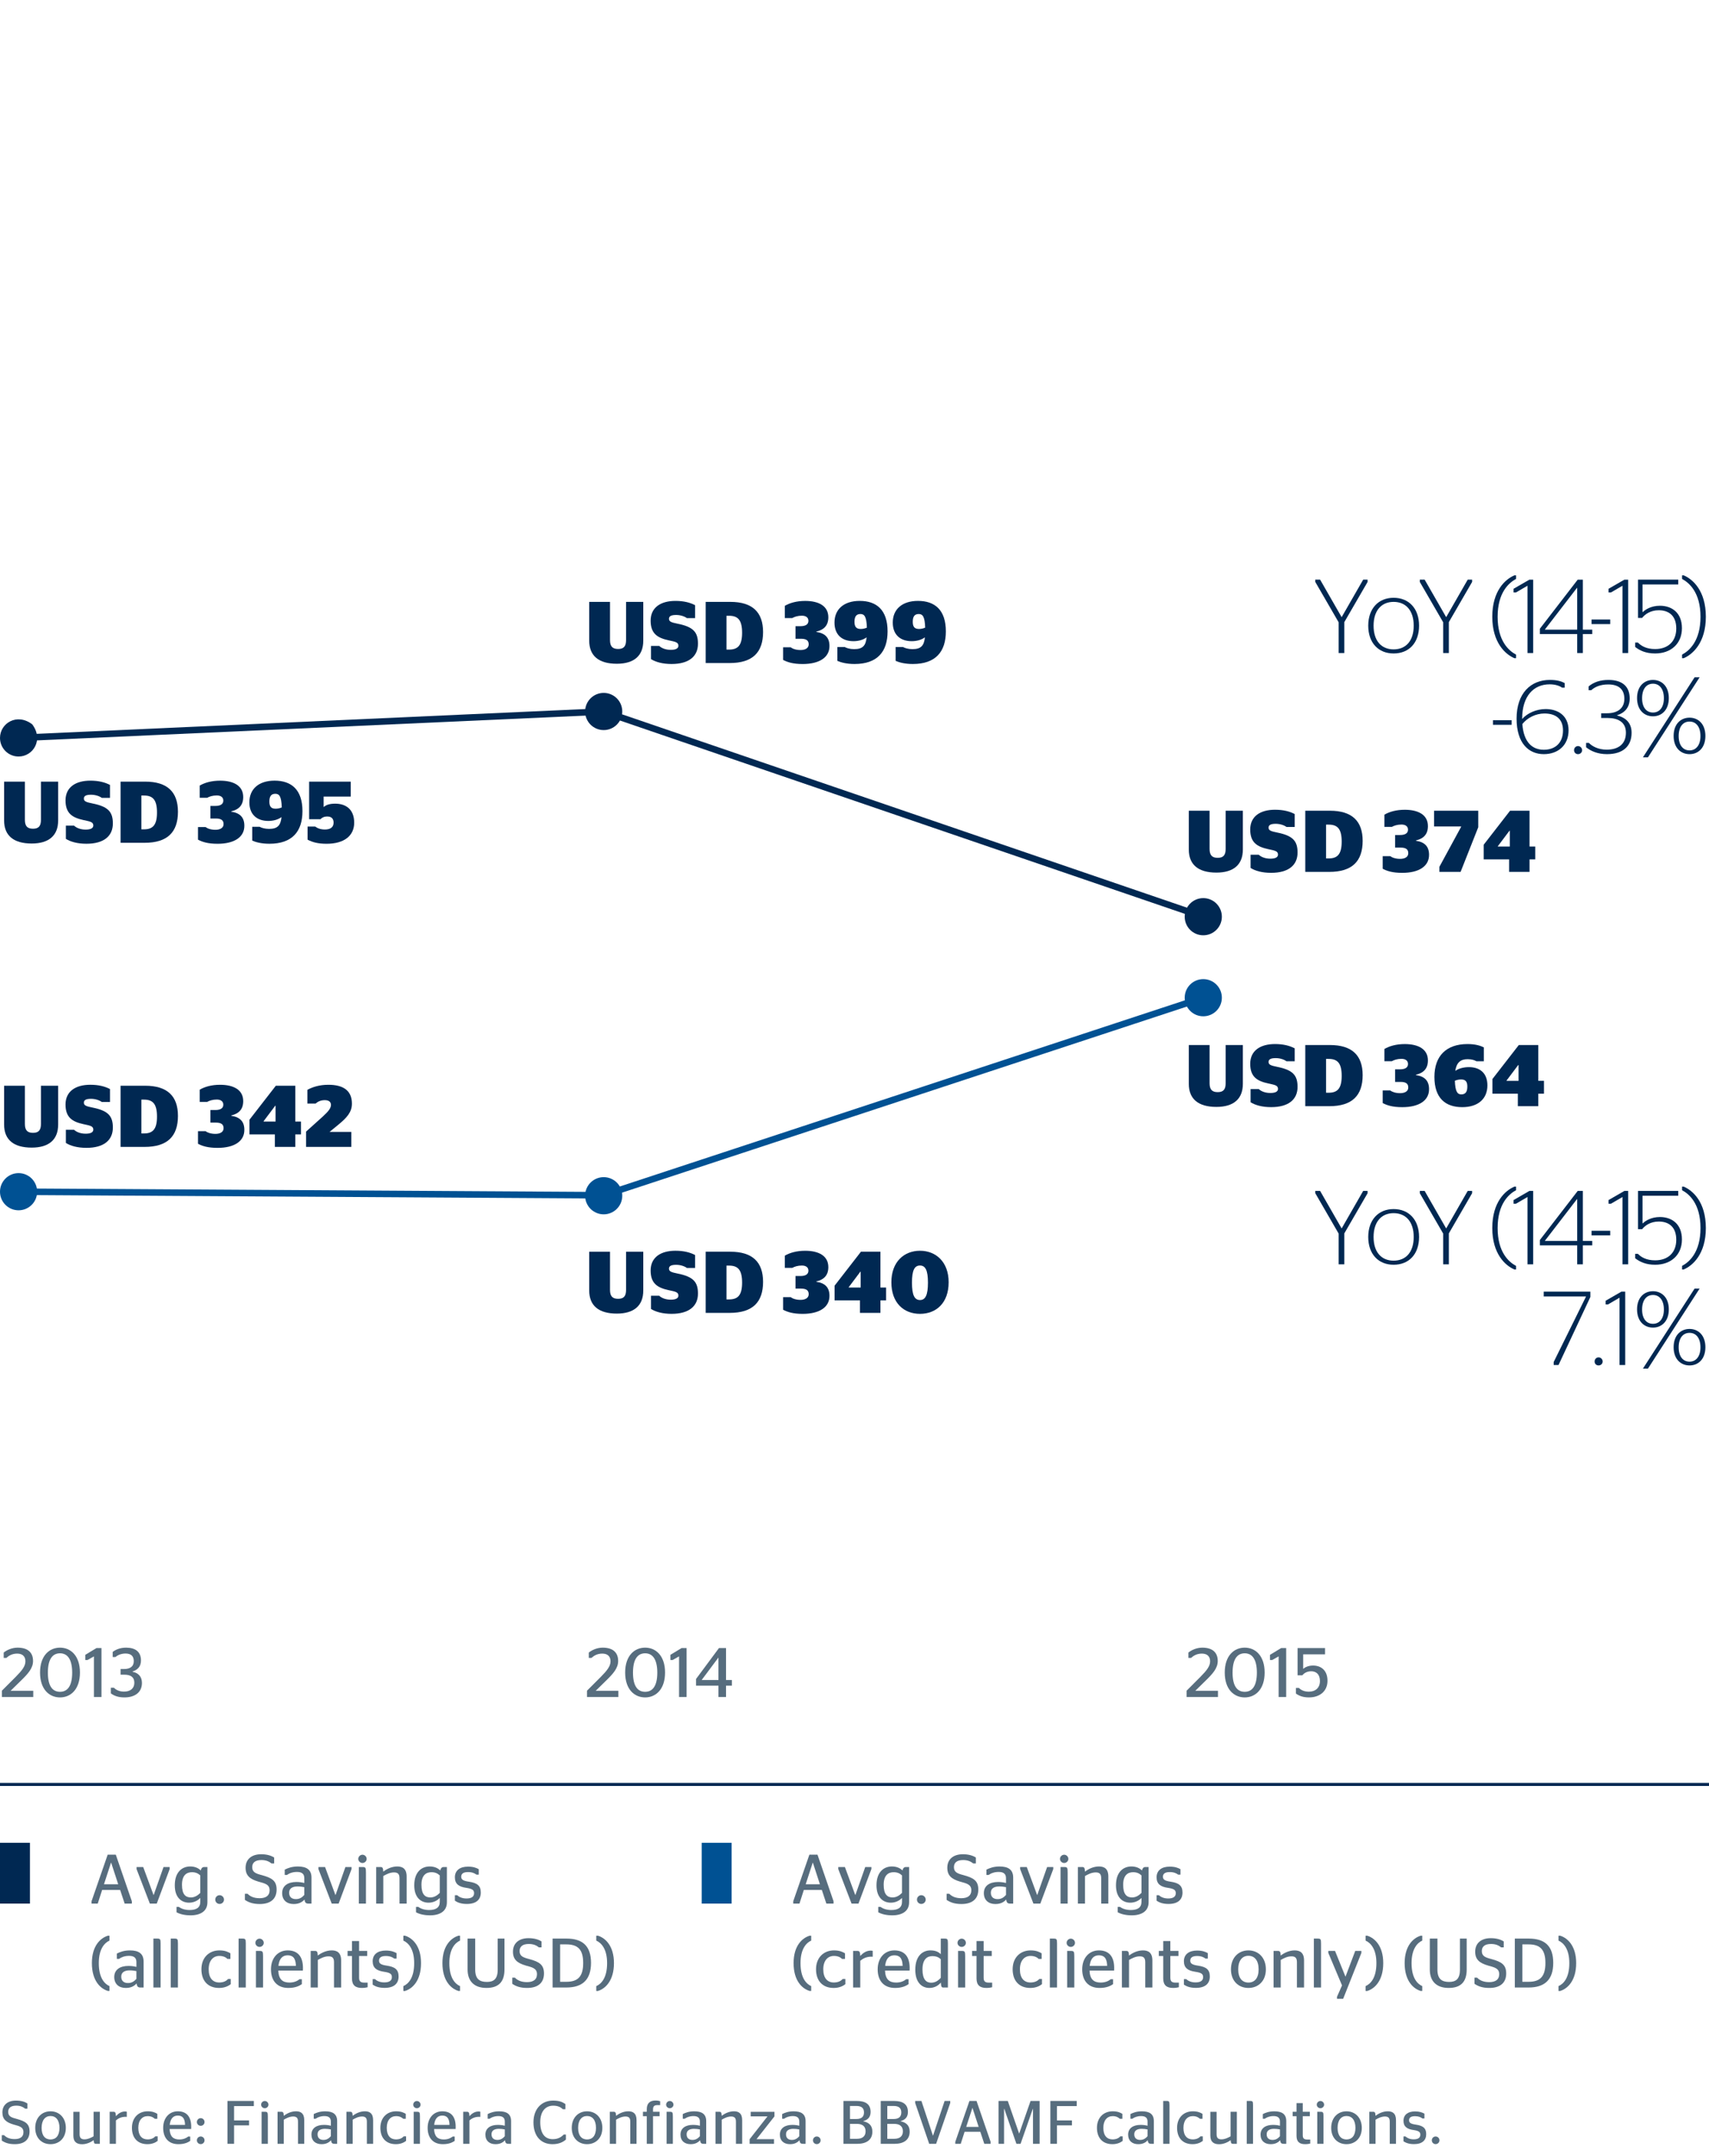 <?xml version="1.0" encoding="utf-8"?>
<!-- Generator: Adobe Illustrator 19.2.1, SVG Export Plug-In . SVG Version: 6.00 Build 0)  -->
<svg version="1.1" id="Layer_1" xmlns="http://www.w3.org/2000/svg" xmlns:xlink="http://www.w3.org/1999/xlink" x="0px" y="0px"
	 viewBox="0 0 195.591 246.614" style="enable-background:new 0 0 195.591 246.614;" xml:space="preserve">
<style type="text/css">
	.st0{fill:none;stroke:#002852;stroke-width:0.35;}
	.st1{fill:#576D7E;}
	.st2{fill:#002852;}
	.st3{fill:#005193;}
	.st4{fill:none;stroke:#002852;stroke-width:0.75;}
	.st5{fill:none;stroke:#005193;stroke-width:0.75;}
	.st6{fill:none;}
</style>
<line class="st0" x1="0" y1="204.101" x2="195.591" y2="204.101"/>
<g>
	<path class="st1" d="M0.203,244.836v-0.616h0.267c0.224,0.238,0.595,0.448,1.204,0.448
		c0.638,0,1.009-0.26,1.009-0.792c0-0.609-0.498-0.693-1.113-0.868
		c-0.861-0.252-1.297-0.603-1.297-1.394c0-0.854,0.609-1.352,1.562-1.352
		c0.588,0,1.009,0.14,1.303,0.329v0.595H2.878c-0.252-0.203-0.553-0.343-1.016-0.343
		c-0.623,0-0.924,0.259-0.924,0.714c0,0.512,0.371,0.645,0.967,0.799
		c1.002,0.273,1.478,0.561,1.478,1.442c0,0.953-0.624,1.45-1.688,1.45
		C1.001,245.249,0.567,245.081,0.203,244.836z"/>
	<path class="st1" d="M4.032,243.386c0-1.169,0.756-1.897,1.751-1.897c0.994,0,1.751,0.729,1.751,1.897
		c0,1.163-0.757,1.863-1.751,1.863C4.788,245.249,4.032,244.549,4.032,243.386z M6.806,243.386
		c0-0.882-0.399-1.358-1.022-1.358c-0.616,0-1.022,0.477-1.022,1.358c0,0.883,0.406,1.324,1.022,1.324
		C6.406,244.71,6.806,244.269,6.806,243.386z"/>
	<path class="st1" d="M10.712,244.346v-2.802h0.715v3.663h-0.449c-0.168,0-0.238-0.056-0.259-0.413
		c-0.364,0.259-0.841,0.462-1.323,0.462c-0.574,0-1.002-0.238-1.002-0.98v-2.731h0.715v2.57
		c0,0.47,0.23,0.581,0.566,0.581C10.046,244.695,10.417,244.521,10.712,244.346z"/>
	<path class="st1" d="M13.266,242.531v2.676h-0.714v-3.663h0.447c0.176,0,0.252,0.077,0.267,0.504
		c0.245-0.279,0.595-0.539,1.051-0.539c0.084,0,0.153,0.015,0.196,0.028v0.588
		c0,0-0.133-0.007-0.162-0.007C13.854,242.118,13.497,242.328,13.266,242.531z"/>
	<path class="st1" d="M15.1,243.379c0-1.177,0.771-1.891,1.807-1.891c0.567,0,0.89,0.161,1.1,0.294
		v0.561h-0.294c-0.154-0.154-0.413-0.302-0.812-0.302c-0.631,0-1.072,0.477-1.072,1.338
		c0,0.883,0.414,1.324,1.059,1.324c0.477,0,0.734-0.183,0.889-0.351h0.267v0.519
		c-0.21,0.168-0.595,0.378-1.169,0.378C15.758,245.249,15.1,244.542,15.1,243.379z"/>
	<path class="st1" d="M19.411,243.512c0.035,0.869,0.428,1.198,1.113,1.198
		c0.47,0,0.792-0.154,1.016-0.336h0.232v0.497c-0.267,0.182-0.666,0.378-1.353,0.378
		c-1.12,0-1.743-0.714-1.743-1.863c0-1.169,0.721-1.897,1.674-1.897c0.966,0,1.533,0.567,1.533,1.771
		c0,0.099-0.007,0.225-0.007,0.252H19.411z M19.425,243.043h1.752c-0.014-0.792-0.322-1.064-0.826-1.064
		C19.874,241.979,19.503,242.266,19.425,243.043z"/>
	<path class="st1" d="M22.533,242.714c0-0.245,0.196-0.441,0.44-0.441c0.238,0,0.436,0.196,0.436,0.441
		s-0.197,0.434-0.436,0.434C22.729,243.147,22.533,242.959,22.533,242.714z M22.533,244.808
		c0-0.245,0.196-0.441,0.44-0.441c0.238,0,0.436,0.196,0.436,0.441s-0.197,0.435-0.436,0.435
		C22.729,245.242,22.533,245.053,22.533,244.808z"/>
	<path class="st1" d="M26.032,245.207v-4.902h3.02v0.588h-2.262v1.639h1.715v0.567h-1.715v2.108H26.032z"/>
	<path class="st1" d="M29.884,240.731c0-0.231,0.195-0.42,0.42-0.42c0.224,0,0.42,0.188,0.42,0.42
		c0,0.225-0.196,0.406-0.42,0.406C30.079,241.138,29.884,240.956,29.884,240.731z M29.938,245.207
		v-3.663h0.4c0.279,0,0.314,0.084,0.314,0.547v3.116H29.938z"/>
	<path class="st1" d="M32.48,242.006c0.357-0.279,0.861-0.518,1.401-0.518c0.511,0,0.938,0.21,0.938,1.008
		v2.711h-0.714v-2.542c0-0.456-0.203-0.582-0.554-0.582c-0.398,0-0.77,0.189-1.071,0.364v2.76
		h-0.714v-3.663h0.447C32.39,241.544,32.466,241.621,32.48,242.006z"/>
	<path class="st1" d="M37.885,244.801c-0.272,0.294-0.603,0.448-1.093,0.448
		c-0.665,0-1.148-0.378-1.148-1.093c0-0.749,0.596-1.113,1.422-1.113c0.315,0,0.547,0.035,0.799,0.098
		v-0.483c0-0.434-0.252-0.623-0.736-0.623c-0.434,0-0.77,0.133-1.001,0.302h-0.224v-0.533
		c0.322-0.16,0.729-0.314,1.316-0.314c0.868,0,1.365,0.314,1.365,1.12v2.599h-0.279
		C38.024,245.207,37.927,245.13,37.885,244.801z M37.864,244.339v-0.777
		c-0.203-0.042-0.428-0.07-0.68-0.07c-0.49,0-0.84,0.182-0.84,0.623
		c0,0.455,0.287,0.645,0.679,0.645C37.409,244.759,37.653,244.577,37.864,244.339z"/>
	<path class="st1" d="M40.362,242.006c0.357-0.279,0.861-0.518,1.4-0.518
		c0.512,0,0.939,0.21,0.939,1.008v2.711H41.987v-2.542c0-0.456-0.203-0.582-0.553-0.582
		c-0.4,0-0.771,0.189-1.072,0.364v2.76h-0.715v-3.663h0.449
		C40.271,241.544,40.349,241.621,40.362,242.006z"/>
	<path class="st1" d="M43.532,243.379c0-1.177,0.771-1.891,1.807-1.891c0.568,0,0.891,0.161,1.1,0.294
		v0.561H46.145c-0.154-0.154-0.414-0.302-0.812-0.302c-0.631,0-1.072,0.477-1.072,1.338
		c0,0.883,0.414,1.324,1.058,1.324c0.477,0,0.735-0.183,0.89-0.351h0.266v0.519
		c-0.209,0.168-0.595,0.378-1.169,0.378C44.19,245.249,43.532,244.542,43.532,243.379z"/>
	<path class="st1" d="M47.292,240.731c0-0.231,0.195-0.42,0.42-0.42c0.224,0,0.42,0.188,0.42,0.42
		c0,0.225-0.196,0.406-0.42,0.406C47.487,241.138,47.292,240.956,47.292,240.731z M47.347,245.207
		v-3.663h0.4c0.279,0,0.314,0.084,0.314,0.547v3.116H47.347z"/>
	<path class="st1" d="M49.679,243.512c0.035,0.869,0.428,1.198,1.113,1.198
		c0.47,0,0.792-0.154,1.016-0.336h0.232v0.497c-0.267,0.182-0.666,0.378-1.353,0.378
		c-1.12,0-1.743-0.714-1.743-1.863c0-1.169,0.721-1.897,1.674-1.897c0.966,0,1.533,0.567,1.533,1.771
		c0,0.099-0.007,0.225-0.007,0.252H49.679z M49.692,243.043h1.752c-0.014-0.792-0.322-1.064-0.826-1.064
		C50.142,241.979,49.77,242.266,49.692,243.043z"/>
	<path class="st1" d="M53.726,242.531v2.676h-0.715v-3.663h0.448c0.175,0,0.252,0.077,0.267,0.504
		c0.244-0.279,0.595-0.539,1.051-0.539c0.084,0,0.153,0.015,0.195,0.028v0.588
		c0,0-0.133-0.007-0.161-0.007C54.313,242.118,53.956,242.328,53.726,242.531z"/>
	<path class="st1" d="M57.793,244.801c-0.272,0.294-0.603,0.448-1.093,0.448
		c-0.665,0-1.148-0.378-1.148-1.093c0-0.749,0.596-1.113,1.422-1.113c0.315,0,0.547,0.035,0.799,0.098
		v-0.483c0-0.434-0.252-0.623-0.736-0.623c-0.434,0-0.77,0.133-1.001,0.302h-0.224v-0.533
		c0.322-0.16,0.729-0.314,1.316-0.314c0.868,0,1.365,0.314,1.365,1.12v2.599h-0.279
		C57.933,245.207,57.835,245.13,57.793,244.801z M57.772,244.339v-0.777
		c-0.203-0.042-0.428-0.07-0.68-0.07c-0.49,0-0.84,0.182-0.84,0.623
		c0,0.455,0.287,0.645,0.679,0.645C57.317,244.759,57.562,244.577,57.772,244.339z"/>
	<path class="st1" d="M61.054,242.756c0-1.583,0.966-2.493,2.24-2.493c0.701,0,1.051,0.153,1.415,0.392
		v0.596h-0.294c-0.231-0.225-0.553-0.406-1.1-0.406c-0.89,0-1.484,0.651-1.484,1.884
		c0,1.296,0.525,1.947,1.428,1.947c0.624,0,0.98-0.245,1.262-0.532h0.244v0.581
		c-0.336,0.294-0.826,0.525-1.533,0.525C61.929,245.249,61.054,244.346,61.054,242.756z"/>
	<path class="st1" d="M65.436,243.386c0-1.169,0.757-1.897,1.751-1.897s1.751,0.729,1.751,1.897
		c0,1.163-0.757,1.863-1.751,1.863S65.436,244.549,65.436,243.386z M68.209,243.386
		c0-0.882-0.399-1.358-1.022-1.358c-0.617,0-1.023,0.477-1.023,1.358c0,0.883,0.406,1.324,1.023,1.324
		C67.81,244.71,68.209,244.269,68.209,243.386z"/>
	<path class="st1" d="M70.511,242.006c0.357-0.279,0.861-0.518,1.4-0.518
		c0.512,0,0.939,0.21,0.939,1.008v2.711h-0.715v-2.542c0-0.456-0.203-0.582-0.553-0.582
		c-0.4,0-0.771,0.189-1.072,0.364v2.76h-0.715v-3.663h0.449
		C70.42,241.544,70.497,241.621,70.511,242.006z"/>
	<path class="st1" d="M73.583,241.544h0.441v-0.315c0-0.679,0.393-0.974,0.994-0.974
		c0.253,0,0.414,0.035,0.533,0.077v0.448h-0.309c-0.314,0-0.504,0.099-0.504,0.477v0.287h0.749v0.504
		h-0.749v3.159h-0.715v-3.159H73.583V241.544z"/>
	<path class="st1" d="M76.236,240.731c0-0.231,0.196-0.42,0.42-0.42s0.421,0.188,0.421,0.42
		c0,0.225-0.197,0.406-0.421,0.406S76.236,240.956,76.236,240.731z M76.292,245.207v-3.663h0.399
		c0.28,0,0.315,0.084,0.315,0.547v3.116H76.292z"/>
	<path class="st1" d="M80.122,244.801c-0.273,0.294-0.602,0.448-1.092,0.448
		c-0.666,0-1.149-0.378-1.149-1.093c0-0.749,0.596-1.113,1.422-1.113c0.315,0,0.546,0.035,0.798,0.098
		v-0.483c0-0.434-0.252-0.623-0.734-0.623c-0.435,0-0.771,0.133-1.002,0.302h-0.225v-0.533
		c0.322-0.16,0.729-0.314,1.317-0.314c0.868,0,1.366,0.314,1.366,1.12v2.599h-0.281
		C80.263,245.207,80.164,245.13,80.122,244.801z M80.101,244.339v-0.777
		c-0.203-0.042-0.427-0.07-0.679-0.07c-0.49,0-0.841,0.182-0.841,0.623
		c0,0.455,0.287,0.645,0.68,0.645C79.645,244.759,79.892,244.577,80.101,244.339z"/>
	<path class="st1" d="M82.6,242.006c0.357-0.279,0.861-0.518,1.401-0.518c0.511,0,0.938,0.21,0.938,1.008
		v2.711H84.225v-2.542c0-0.456-0.203-0.582-0.554-0.582c-0.398,0-0.77,0.189-1.071,0.364v2.76
		h-0.714v-3.663H82.333C82.509,241.544,82.585,241.621,82.6,242.006z"/>
	<path class="st1" d="M85.791,244.682l2.045-2.612h-1.919v-0.525h2.717v0.525l-2.051,2.605h2.002v0.532
		h-2.794V244.682z"/>
	<path class="st1" d="M91.497,244.801c-0.273,0.294-0.602,0.448-1.092,0.448
		c-0.666,0-1.149-0.378-1.149-1.093c0-0.749,0.596-1.113,1.422-1.113c0.315,0,0.546,0.035,0.798,0.098
		v-0.483c0-0.434-0.252-0.623-0.734-0.623c-0.435,0-0.771,0.133-1.002,0.302h-0.225v-0.533
		c0.322-0.16,0.729-0.314,1.317-0.314c0.868,0,1.366,0.314,1.366,1.12v2.599h-0.281
		C91.638,245.207,91.539,245.13,91.497,244.801z M91.476,244.339v-0.777
		c-0.203-0.042-0.427-0.07-0.679-0.07c-0.49,0-0.841,0.182-0.841,0.623
		c0,0.455,0.287,0.645,0.68,0.645C91.02,244.759,91.267,244.577,91.476,244.339z"/>
	<path class="st1" d="M93.042,244.808c0-0.245,0.197-0.441,0.436-0.441c0.237,0,0.44,0.196,0.44,0.441
		s-0.203,0.435-0.44,0.435C93.239,245.242,93.042,245.053,93.042,244.808z"/>
	<path class="st1" d="M96.528,240.305h1.506c1.002,0,1.604,0.35,1.604,1.261
		c0,0.616-0.35,0.917-0.84,1.043v0.021c0.596,0.126,1.043,0.441,1.043,1.184
		c0,0.924-0.658,1.394-1.729,1.394h-1.583V240.305z M98.007,242.37c0.539,0,0.875-0.217,0.875-0.756
		c0-0.532-0.336-0.735-0.869-0.735h-0.734v1.491H98.007z M98.091,244.633
		c0.602,0,0.973-0.287,0.973-0.854c0-0.574-0.371-0.854-1.001-0.854h-0.784v1.709H98.091z"/>
	<path class="st1" d="M100.798,240.305h1.506c1.002,0,1.604,0.35,1.604,1.261
		c0,0.616-0.351,0.917-0.841,1.043v0.021c0.596,0.126,1.044,0.441,1.044,1.184
		c0,0.924-0.658,1.394-1.729,1.394h-1.584V240.305z M102.276,242.37c0.539,0,0.875-0.217,0.875-0.756
		c0-0.532-0.336-0.735-0.868-0.735h-0.735v1.491H102.276z M102.36,244.633
		c0.603,0,0.974-0.287,0.974-0.854c0-0.574-0.371-0.854-1.001-0.854h-0.785v1.709H102.36z"/>
	<path class="st1" d="M104.739,240.535v-0.23h0.715l1.316,3.964h0.015l1.323-3.964h0.645v0.23
		l-1.617,4.672h-0.792L104.739,240.535z"/>
	<path class="st1" d="M109.332,244.976l1.618-4.671h0.812l1.61,4.671v0.231h-0.722l-0.455-1.373h-1.8
		l-0.441,1.373h-0.623V244.976z M110.579,243.274h1.428l-0.707-2.165h-0.014L110.579,243.274z"/>
	<path class="st1" d="M114.28,240.305h1.059l1.295,3.719h0.015l1.296-3.719h1.036v4.902h-0.757v-3.999
		h-0.021l-1.401,3.999h-0.476l-1.387-3.999h-0.028v3.999h-0.631V240.305z"/>
	<path class="st1" d="M120.21,245.207v-4.902h3.02v0.588h-2.263v1.639h1.716v0.567h-1.716v2.108H120.21z"
		/>
	<path class="st1" d="M125.544,243.379c0-1.177,0.771-1.891,1.807-1.891c0.567,0,0.89,0.161,1.1,0.294
		v0.561h-0.294c-0.154-0.154-0.413-0.302-0.812-0.302c-0.63,0-1.071,0.477-1.071,1.338
		c0,0.883,0.413,1.324,1.057,1.324c0.477,0,0.736-0.183,0.891-0.351h0.266v0.519
		c-0.21,0.168-0.596,0.378-1.17,0.378C126.202,245.249,125.544,244.542,125.544,243.379z"/>
	<path class="st1" d="M131.354,244.801c-0.273,0.294-0.602,0.448-1.092,0.448
		c-0.666,0-1.149-0.378-1.149-1.093c0-0.749,0.596-1.113,1.422-1.113c0.315,0,0.546,0.035,0.798,0.098
		v-0.483c0-0.434-0.252-0.623-0.734-0.623c-0.435,0-0.771,0.133-1.002,0.302h-0.225v-0.533
		c0.322-0.16,0.729-0.314,1.317-0.314c0.868,0,1.366,0.314,1.366,1.12v2.599h-0.281
		C131.495,245.207,131.396,245.13,131.354,244.801z M131.333,244.339v-0.777
		c-0.203-0.042-0.427-0.07-0.679-0.07c-0.49,0-0.841,0.182-0.841,0.623
		c0,0.455,0.287,0.645,0.68,0.645C130.878,244.759,131.124,244.577,131.333,244.339z"/>
	<path class="st1" d="M133.124,245.207v-4.902h0.399c0.28,0,0.322,0.069,0.322,0.476v4.427H133.124z"/>
	<path class="st1" d="M134.714,243.379c0-1.177,0.77-1.891,1.807-1.891c0.566,0,0.889,0.161,1.1,0.294
		v0.561h-0.295c-0.154-0.154-0.412-0.302-0.812-0.302c-0.63,0-1.071,0.477-1.071,1.338
		c0,0.883,0.413,1.324,1.058,1.324c0.477,0,0.735-0.183,0.89-0.351h0.267v0.519
		c-0.211,0.168-0.596,0.378-1.17,0.378C135.372,245.249,134.714,244.542,134.714,243.379z"/>
	<path class="st1" d="M140.839,244.346v-2.802h0.715v3.663h-0.448c-0.168,0-0.238-0.056-0.259-0.413
		c-0.365,0.259-0.841,0.462-1.324,0.462c-0.574,0-1.002-0.238-1.002-0.98v-2.731h0.715v2.57
		c0,0.47,0.23,0.581,0.567,0.581C140.174,244.695,140.545,244.521,140.839,244.346z"/>
	<path class="st1" d="M142.686,245.207v-4.902h0.399c0.28,0,0.322,0.069,0.322,0.476v4.427H142.686z"/>
	<path class="st1" d="M146.509,244.801c-0.273,0.294-0.602,0.448-1.092,0.448
		c-0.666,0-1.149-0.378-1.149-1.093c0-0.749,0.596-1.113,1.422-1.113c0.315,0,0.546,0.035,0.798,0.098
		v-0.483c0-0.434-0.252-0.623-0.734-0.623c-0.435,0-0.771,0.133-1.002,0.302h-0.225v-0.533
		c0.322-0.16,0.729-0.314,1.317-0.314c0.868,0,1.366,0.314,1.366,1.12v2.599h-0.281
		C146.649,245.207,146.551,245.13,146.509,244.801z M146.487,244.339v-0.777
		c-0.203-0.042-0.427-0.07-0.679-0.07c-0.49,0-0.841,0.182-0.841,0.623
		c0,0.455,0.287,0.645,0.68,0.645C146.032,244.759,146.278,244.577,146.487,244.339z"/>
	<path class="st1" d="M147.942,241.544h0.441v-0.994h0.715v0.994h0.812v0.504h-0.812v2.172
		c0,0.385,0.16,0.497,0.524,0.497h0.329v0.462c-0.133,0.035-0.336,0.07-0.581,0.07
		c-0.624,0-0.987-0.259-0.987-0.945v-2.256h-0.441V241.544z"/>
	<path class="st1" d="M150.7,240.731c0-0.231,0.196-0.42,0.42-0.42c0.225,0,0.421,0.188,0.421,0.42
		c0,0.225-0.196,0.406-0.421,0.406C150.896,241.138,150.7,240.956,150.7,240.731z M150.757,245.207
		v-3.663h0.398c0.281,0,0.315,0.084,0.315,0.547v3.116H150.757z"/>
	<path class="st1" d="M152.353,243.386c0-1.169,0.756-1.897,1.751-1.897c0.994,0,1.751,0.729,1.751,1.897
		c0,1.163-0.757,1.863-1.751,1.863C153.108,245.249,152.353,244.549,152.353,243.386z M155.126,243.386
		c0-0.882-0.399-1.358-1.022-1.358c-0.616,0-1.022,0.477-1.022,1.358c0,0.883,0.406,1.324,1.022,1.324
		C154.727,244.71,155.126,244.269,155.126,243.386z"/>
	<path class="st1" d="M157.428,242.006c0.357-0.279,0.861-0.518,1.401-0.518
		c0.511,0,0.938,0.21,0.938,1.008v2.711h-0.714v-2.542c0-0.456-0.203-0.582-0.554-0.582
		c-0.398,0-0.77,0.189-1.071,0.364v2.76h-0.714v-3.663h0.447
		C157.337,241.544,157.413,241.621,157.428,242.006z"/>
	<path class="st1" d="M160.626,244.92v-0.554h0.231c0.169,0.161,0.477,0.329,0.932,0.329
		c0.511,0,0.764-0.182,0.764-0.532c0-0.308-0.175-0.44-0.771-0.532
		c-0.742-0.104-1.156-0.378-1.156-1.058c0-0.693,0.512-1.071,1.317-1.071
		c0.519,0,0.833,0.119,1.079,0.259v0.547h-0.232c-0.174-0.141-0.44-0.26-0.84-0.26
		c-0.469,0-0.687,0.161-0.687,0.47c0,0.287,0.203,0.413,0.777,0.497
		c0.806,0.119,1.185,0.386,1.185,1.086c0,0.693-0.441,1.142-1.401,1.142
		C161.222,245.242,160.872,245.081,160.626,244.92z"/>
	<path class="st1" d="M163.867,244.808c0-0.245,0.196-0.441,0.435-0.441s0.441,0.196,0.441,0.441
		s-0.203,0.435-0.441,0.435S163.867,245.053,163.867,244.808z"/>
</g>
<g>
	<path class="st2" d="M4.687,93.77v-4.367h1.969v4.438c0,1.729-1.06,2.639-3.028,2.639
		c-2.089,0-3.158-0.92-3.158-2.639v-4.438h2.379v4.367c0,0.72,0.279,1.02,0.93,1.02
		C4.417,94.789,4.687,94.489,4.687,93.77z"/>
	<path class="st2" d="M7.54,95.948v-1.509h0.939c0.26,0.25,0.729,0.45,1.319,0.45
		c0.56,0,0.88-0.15,0.88-0.47c0-0.41-0.381-0.46-1.12-0.62
		c-1.279-0.28-2.059-0.76-2.059-2.249c0-1.519,1.169-2.259,2.839-2.259
		c0.949,0,1.679,0.19,2.248,0.49v1.479h-0.939c-0.25-0.19-0.719-0.36-1.229-0.36
		c-0.57,0-0.82,0.14-0.82,0.439c0,0.34,0.311,0.42,0.99,0.561
		c1.789,0.359,2.328,0.959,2.328,2.288c0,1.449-1.039,2.319-3.019,2.319
		C8.859,96.509,8.069,96.278,7.54,95.948z"/>
	<path class="st2" d="M13.8,89.402h2.818c2.529,0,3.748,1.18,3.748,3.448
		c0,2.339-1.209,3.548-3.818,3.548H13.8V89.402z M16.479,94.859c0.999,0,1.489-0.479,1.489-1.919
		s-0.46-1.949-1.489-1.949h-0.3v3.868H16.479z"/>
	<path class="st2" d="M22.659,96.039v-1.439h0.869c0.221,0.17,0.61,0.31,1.13,0.31
		c0.53,0,0.93-0.21,0.93-0.649s-0.271-0.64-0.88-0.64h-0.629v-1.439h0.569
		c0.62,0,0.909-0.229,0.909-0.609c0-0.37-0.27-0.59-0.75-0.59c-0.469,0-0.859,0.13-1.099,0.27
		h-0.85v-1.399c0.56-0.329,1.349-0.56,2.329-0.56c1.549,0,2.648,0.58,2.648,1.869
		c0,0.939-0.5,1.43-1.369,1.64v0.04c0.999,0.14,1.499,0.659,1.499,1.599
		c0.01,1.31-1.149,2.069-3.068,2.069C23.778,96.509,23.149,96.299,22.659,96.039z"/>
	<path class="st2" d="M28.869,96.148v-1.579h0.85c0.181,0.11,0.59,0.24,1.069,0.24
		c0.99,0,1.33-0.4,1.43-1.35c-0.42,0.31-0.98,0.439-1.51,0.439
		c-1.289,0-2.168-0.719-2.168-2.129c0-1.528,1.079-2.479,2.888-2.479c1.909,0,3.188,1.02,3.188,3.488
		c0,2.339-1.189,3.729-3.777,3.729C29.929,96.509,29.269,96.328,28.869,96.148z M32.247,92.351
		c-0.039-1.279-0.289-1.559-0.739-1.559c-0.499,0-0.68,0.329-0.68,0.889
		c0,0.59,0.22,0.82,0.72,0.82C31.817,92.501,32.067,92.431,32.247,92.351z"/>
	<path class="st2" d="M37.388,96.509c-1.02,0-1.639-0.181-2.188-0.47v-1.5h0.87
		c0.239,0.181,0.59,0.34,1.119,0.34c0.66,0,0.989-0.289,0.989-0.789
		c0-0.49-0.29-0.7-0.72-0.7c-0.41,0-0.64,0.16-0.779,0.311h-1.299v-4.298h4.757v1.709h-3.099
		v1.18h0.03c0.239-0.21,0.61-0.37,1.29-0.37c1.238,0,2.178,0.659,2.178,2.179
		C40.536,95.599,39.377,96.509,37.388,96.509z"/>
</g>
<g>
	<path class="st2" d="M71.652,73.209v-4.367h1.969v4.438c0,1.729-1.06,2.639-3.028,2.639
		c-2.089,0-3.158-0.92-3.158-2.639v-4.438h2.379v4.367c0,0.72,0.279,1.02,0.93,1.02
		C71.382,74.229,71.652,73.929,71.652,73.209z"/>
	<path class="st2" d="M74.505,75.388v-1.509h0.939c0.26,0.25,0.729,0.45,1.319,0.45
		c0.56,0,0.88-0.15,0.88-0.47c0-0.41-0.381-0.46-1.12-0.62
		c-1.279-0.28-2.059-0.76-2.059-2.249c0-1.519,1.169-2.259,2.839-2.259
		c0.949,0,1.679,0.19,2.248,0.49v1.479H78.612c-0.25-0.19-0.719-0.36-1.229-0.36
		c-0.57,0-0.82,0.14-0.82,0.439c0,0.34,0.311,0.42,0.99,0.561
		c1.789,0.359,2.328,0.959,2.328,2.288c0,1.449-1.039,2.319-3.019,2.319
		C75.824,75.948,75.034,75.718,74.505,75.388z"/>
	<path class="st2" d="M80.765,68.842H83.583c2.529,0,3.748,1.18,3.748,3.448
		c0,2.339-1.209,3.548-3.818,3.548h-2.748V68.842z M83.443,74.299c0.999,0,1.489-0.479,1.489-1.919
		s-0.46-1.949-1.489-1.949h-0.3v3.868H83.443z"/>
	<path class="st2" d="M89.624,75.479v-1.439h0.869c0.221,0.17,0.61,0.31,1.13,0.31
		c0.53,0,0.93-0.21,0.93-0.649s-0.271-0.64-0.88-0.64h-0.629v-1.439h0.569
		c0.62,0,0.909-0.229,0.909-0.609c0-0.37-0.27-0.59-0.75-0.59c-0.469,0-0.859,0.13-1.099,0.27
		h-0.85v-1.399c0.56-0.329,1.349-0.56,2.329-0.56c1.549,0,2.648,0.58,2.648,1.869
		c0,0.939-0.5,1.43-1.369,1.64v0.04c0.999,0.14,1.499,0.659,1.499,1.599
		c0.01,1.31-1.149,2.069-3.068,2.069C90.743,75.948,90.114,75.738,89.624,75.479z"/>
	<path class="st2" d="M95.834,75.588v-1.579h0.85c0.181,0.11,0.59,0.24,1.069,0.24
		c0.99,0,1.33-0.4,1.43-1.35c-0.42,0.31-0.98,0.439-1.51,0.439
		c-1.289,0-2.168-0.719-2.168-2.129c0-1.528,1.079-2.479,2.888-2.479c1.909,0,3.188,1.02,3.188,3.488
		c0,2.339-1.189,3.729-3.777,3.729C96.894,75.948,96.233,75.768,95.834,75.588z M99.212,71.79
		c-0.039-1.279-0.289-1.559-0.739-1.559c-0.499,0-0.68,0.329-0.68,0.889
		c0,0.59,0.22,0.82,0.72,0.82C98.782,71.94,99.032,71.87,99.212,71.79z"/>
	<path class="st2" d="M102.504,75.588v-1.579h0.85c0.181,0.11,0.59,0.24,1.069,0.24
		c0.99,0,1.33-0.4,1.43-1.35c-0.42,0.31-0.98,0.439-1.51,0.439
		c-1.289,0-2.168-0.719-2.168-2.129c0-1.528,1.079-2.479,2.888-2.479c1.909,0,3.188,1.02,3.188,3.488
		c0,2.339-1.189,3.729-3.777,3.729C103.563,75.948,102.903,75.768,102.504,75.588z M105.882,71.79
		c-0.039-1.279-0.289-1.559-0.739-1.559c-0.499,0-0.68,0.329-0.68,0.889
		c0,0.59,0.22,0.82,0.72,0.82C105.452,71.94,105.702,71.87,105.882,71.79z"/>
</g>
<g>
	<path class="st2" d="M140.273,97.097v-4.367h1.969v4.438c0,1.729-1.06,2.639-3.028,2.639
		c-2.089,0-3.158-0.92-3.158-2.639v-4.438h2.379v4.367c0,0.72,0.279,1.02,0.93,1.02
		C140.003,98.116,140.273,97.816,140.273,97.097z"/>
	<path class="st2" d="M143.126,99.275v-1.509h0.939c0.26,0.25,0.729,0.45,1.319,0.45
		c0.56,0,0.88-0.15,0.88-0.47c0-0.41-0.381-0.46-1.12-0.62
		c-1.279-0.28-2.059-0.76-2.059-2.249c0-1.519,1.169-2.259,2.839-2.259
		c0.949,0,1.679,0.19,2.248,0.49v1.479h-0.939c-0.25-0.19-0.719-0.36-1.229-0.36
		c-0.57,0-0.82,0.14-0.82,0.439c0,0.34,0.311,0.42,0.99,0.561
		c1.789,0.359,2.328,0.959,2.328,2.288c0,1.449-1.039,2.319-3.019,2.319
		C144.445,99.836,143.655,99.606,143.126,99.275z"/>
	<path class="st2" d="M149.386,92.73h2.818c2.529,0,3.748,1.18,3.748,3.448
		c0,2.339-1.209,3.548-3.818,3.548h-2.748V92.73z M152.064,98.187c0.999,0,1.489-0.479,1.489-1.919
		s-0.46-1.949-1.489-1.949h-0.3v3.868H152.064z"/>
	<path class="st2" d="M158.245,99.366v-1.439h0.869c0.221,0.17,0.61,0.31,1.13,0.31
		c0.53,0,0.93-0.21,0.93-0.649s-0.271-0.64-0.88-0.64h-0.629v-1.439h0.569
		c0.62,0,0.909-0.229,0.909-0.609c0-0.37-0.27-0.59-0.75-0.59c-0.469,0-0.859,0.13-1.099,0.27
		h-0.85v-1.399c0.56-0.329,1.349-0.56,2.329-0.56c1.549,0,2.648,0.58,2.648,1.869
		c0,0.939-0.5,1.43-1.369,1.64V96.168c0.999,0.14,1.499,0.659,1.499,1.599
		c0.01,1.31-1.149,2.069-3.068,2.069C159.364,99.836,158.735,99.626,158.245,99.366z"/>
	<path class="st2" d="M164.735,99.146l2.488-4.577v-0.04h-3.098v-1.799h5.057v1.889l-2.02,5.107h-2.428
		V99.146z"/>
	<path class="st2" d="M172.714,99.726v-1.43h-2.908v-1.679l3.018-3.888h2.229v4.098h0.65v1.469h-0.65
		v1.43H172.714z M171.425,96.827h1.369v-1.809h-0.04l-1.329,1.769V96.827z"/>
</g>
<g>
	<path class="st2" d="M4.687,128.553v-4.367h1.969v4.438c0,1.729-1.06,2.639-3.028,2.639
		c-2.089,0-3.158-0.92-3.158-2.639v-4.438h2.379v4.367c0,0.719,0.279,1.02,0.93,1.02
		C4.417,129.572,4.687,129.272,4.687,128.553z"/>
	<path class="st2" d="M7.54,130.731v-1.508h0.939c0.26,0.25,0.729,0.449,1.319,0.449
		c0.56,0,0.88-0.15,0.88-0.469c0-0.41-0.381-0.461-1.12-0.621
		c-1.279-0.279-2.059-0.76-2.059-2.248c0-1.52,1.169-2.26,2.839-2.26
		c0.949,0,1.679,0.191,2.248,0.49v1.48h-0.939c-0.25-0.191-0.719-0.361-1.229-0.361
		c-0.57,0-0.82,0.141-0.82,0.439c0,0.34,0.311,0.42,0.99,0.561
		c1.789,0.359,2.328,0.959,2.328,2.289c0,1.449-1.039,2.318-3.019,2.318
		C8.859,131.291,8.069,131.061,7.54,130.731z"/>
	<path class="st2" d="M13.8,124.186h2.818c2.529,0,3.748,1.18,3.748,3.447
		c0,2.34-1.209,3.549-3.818,3.549H13.8V124.186z M16.479,129.643c0.999,0,1.489-0.48,1.489-1.92
		s-0.46-1.949-1.489-1.949h-0.3v3.869H16.479z"/>
	<path class="st2" d="M22.659,130.822v-1.439h0.869c0.221,0.17,0.61,0.309,1.13,0.309
		c0.53,0,0.93-0.209,0.93-0.648s-0.271-0.641-0.88-0.641h-0.629v-1.439h0.569
		c0.62,0,0.909-0.229,0.909-0.609c0-0.369-0.27-0.59-0.75-0.59c-0.469,0-0.859,0.131-1.099,0.27
		h-0.85v-1.398c0.56-0.33,1.349-0.561,2.329-0.561c1.549,0,2.648,0.58,2.648,1.869
		c0,0.939-0.5,1.43-1.369,1.641v0.039c0.999,0.141,1.499,0.66,1.499,1.6
		c0.01,1.309-1.149,2.068-3.068,2.068C23.778,131.291,23.149,131.082,22.659,130.822z"/>
	<path class="st2" d="M31.458,131.182v-1.43h-2.908v-1.68l3.018-3.887h2.229v4.098h0.65v1.469h-0.65
		v1.43H31.458z M30.169,128.283h1.369v-1.809h-0.04l-1.329,1.768V128.283z"/>
	<path class="st2" d="M40.206,131.182h-5.177v-1.75l1.909-1.719c0.649-0.6,0.939-0.949,0.939-1.34
		c0-0.328-0.23-0.539-0.71-0.539c-0.47,0-0.81,0.18-1.05,0.391H35.179v-1.57
		c0.54-0.299,1.34-0.58,2.398-0.58c1.71,0,2.699,0.66,2.699,2.16
		c0,0.979-0.59,1.619-1.579,2.428l-0.979,0.801h2.488V131.182z"/>
</g>
<g>
	<path class="st2" d="M71.652,147.537v-4.367h1.969v4.438c0,1.729-1.06,2.639-3.028,2.639
		c-2.089,0-3.158-0.92-3.158-2.639v-4.438h2.379v4.367c0,0.72,0.279,1.02,0.93,1.02
		C71.382,148.557,71.652,148.257,71.652,147.537z"/>
	<path class="st2" d="M74.505,149.716v-1.509h0.939c0.26,0.25,0.729,0.45,1.319,0.45
		c0.56,0,0.88-0.15,0.88-0.47c0-0.41-0.381-0.46-1.12-0.62
		c-1.279-0.28-2.059-0.76-2.059-2.249c0-1.519,1.169-2.259,2.839-2.259
		c0.949,0,1.679,0.19,2.248,0.49v1.479H78.612c-0.25-0.19-0.719-0.36-1.229-0.36
		c-0.57,0-0.82,0.14-0.82,0.439c0,0.34,0.311,0.42,0.99,0.561
		c1.789,0.359,2.328,0.959,2.328,2.288c0,1.449-1.039,2.319-3.019,2.319
		C75.824,150.276,75.034,150.046,74.505,149.716z"/>
	<path class="st2" d="M80.765,143.17H83.583c2.529,0,3.748,1.18,3.748,3.448
		c0,2.339-1.209,3.548-3.818,3.548h-2.748V143.17z M83.443,148.627c0.999,0,1.489-0.479,1.489-1.919
		s-0.46-1.949-1.489-1.949h-0.3v3.868H83.443z"/>
	<path class="st2" d="M89.624,149.807v-1.439h0.869c0.221,0.17,0.61,0.31,1.13,0.31
		c0.53,0,0.93-0.21,0.93-0.649s-0.271-0.64-0.88-0.64h-0.629v-1.439h0.569
		c0.62,0,0.909-0.229,0.909-0.609c0-0.37-0.27-0.59-0.75-0.59c-0.469,0-0.859,0.13-1.099,0.27
		h-0.85v-1.399c0.56-0.329,1.349-0.56,2.329-0.56c1.549,0,2.648,0.58,2.648,1.869
		c0,0.939-0.5,1.43-1.369,1.64v0.04c0.999,0.14,1.499,0.659,1.499,1.599
		c0.01,1.31-1.149,2.069-3.068,2.069C90.743,150.276,90.114,150.066,89.624,149.807z"/>
	<path class="st2" d="M98.423,150.166v-1.43h-2.908v-1.679l3.018-3.888h2.229v4.098h0.65v1.469h-0.65
		v1.43H98.423z M97.134,147.268h1.369v-1.809h-0.04l-1.329,1.769V147.268z"/>
	<path class="st2" d="M102.015,146.668c0-2.358,1.469-3.608,3.277-3.608c1.799,0,3.278,1.25,3.278,3.608
		s-1.419,3.608-3.278,3.608S102.015,149.026,102.015,146.668z M106.202,146.708
		c0-1.43-0.301-1.959-0.91-1.959c-0.619,0-0.92,0.529-0.92,1.959c0,1.439,0.301,1.989,0.92,1.989
		C105.901,148.697,106.202,148.147,106.202,146.708z"/>
</g>
<g>
	<path class="st2" d="M140.273,123.897v-4.367h1.969v4.438c0,1.729-1.06,2.639-3.028,2.639
		c-2.089,0-3.158-0.92-3.158-2.639v-4.438h2.379v4.367c0,0.719,0.279,1.02,0.93,1.02
		C140.003,124.916,140.273,124.615,140.273,123.897z"/>
	<path class="st2" d="M143.126,126.074v-1.508h0.939c0.26,0.25,0.729,0.449,1.319,0.449
		c0.56,0,0.88-0.15,0.88-0.469c0-0.41-0.381-0.461-1.12-0.621
		c-1.279-0.279-2.059-0.76-2.059-2.248c0-1.52,1.169-2.26,2.839-2.26
		c0.949,0,1.679,0.191,2.248,0.49v1.48h-0.939c-0.25-0.191-0.719-0.361-1.229-0.361
		c-0.57,0-0.82,0.141-0.82,0.439c0,0.34,0.311,0.42,0.99,0.561
		c1.789,0.359,2.328,0.959,2.328,2.289c0,1.449-1.039,2.318-3.019,2.318
		C144.445,126.635,143.655,126.404,143.126,126.074z"/>
	<path class="st2" d="M149.386,119.529h2.818c2.529,0,3.748,1.18,3.748,3.447
		c0,2.34-1.209,3.549-3.818,3.549h-2.748V119.529z M152.064,124.986c0.999,0,1.489-0.48,1.489-1.92
		s-0.46-1.949-1.489-1.949h-0.3v3.869H152.064z"/>
	<path class="st2" d="M158.245,126.166v-1.439h0.869c0.221,0.17,0.61,0.309,1.13,0.309
		c0.53,0,0.93-0.209,0.93-0.648s-0.271-0.641-0.88-0.641h-0.629v-1.439h0.569
		c0.62,0,0.909-0.229,0.909-0.609c0-0.369-0.27-0.59-0.75-0.59c-0.469,0-0.859,0.131-1.099,0.27
		h-0.85v-1.398c0.56-0.33,1.349-0.561,2.329-0.561c1.549,0,2.648,0.58,2.648,1.869
		c0,0.939-0.5,1.43-1.369,1.641v0.039c0.999,0.141,1.499,0.66,1.499,1.6
		c0.01,1.309-1.149,2.068-3.068,2.068C159.364,126.635,158.735,126.426,158.245,126.166z"/>
	<path class="st2" d="M164.165,123.176c0-2.389,1.35-3.758,3.788-3.758c0.89,0,1.47,0.182,1.869,0.381
		v1.59h-0.839c-0.211-0.121-0.53-0.24-1.02-0.24c-0.811,0-1.27,0.389-1.41,1.338
		c0.42-0.299,1-0.43,1.569-0.43c1.239,0,2.108,0.68,2.108,2.09c0,1.529-1.068,2.488-2.878,2.488
		C165.435,126.635,164.165,125.615,164.165,123.176z M166.504,123.617
		c0.05,1.248,0.29,1.559,0.739,1.559c0.5,0,0.69-0.32,0.69-0.9
		c0-0.578-0.22-0.809-0.72-0.809C166.944,123.467,166.685,123.537,166.504,123.617z"/>
	<path class="st2" d="M173.714,126.525v-1.43h-2.908v-1.68l3.018-3.887h2.229v4.098h0.65v1.469h-0.65
		v1.43H173.714z M172.425,123.627h1.369v-1.809h-0.04l-1.329,1.768V123.627z"/>
</g>
<path class="st2" d="M2.126,86.53c1.672,0,2.892-1.928,1.559-3.685C1.928,81.512,0,82.731,0,84.404
	C0,85.579,0.951,86.53,2.126,86.53"/>
<path class="st3" d="M2.126,138.433c1.174,0,2.125-0.951,2.125-2.126s-0.951-2.126-2.125-2.126
	c-1.175,0-2.126,0.951-2.126,2.126S0.951,138.433,2.126,138.433"/>
<path class="st2" d="M69.091,83.506c1.175,0,2.126-0.951,2.126-2.126c0-1.175-0.951-2.126-2.126-2.126
	c-1.175,0-2.126,0.951-2.126,2.126C66.965,82.555,67.916,83.506,69.091,83.506"/>
<path class="st3" d="M69.091,138.893c1.175,0,2.126-0.951,2.126-2.126s-0.951-2.126-2.126-2.126
	c-1.175,0-2.126,0.951-2.126,2.126S67.916,138.893,69.091,138.893"/>
<path class="st2" d="M137.712,106.978c1.175,0,2.126-0.951,2.126-2.126s-0.951-2.126-2.126-2.126
	s-2.126,0.951-2.126,2.126S136.537,106.978,137.712,106.978"/>
<path class="st3" d="M137.712,116.243c1.175,0,2.126-0.951,2.126-2.126c0-1.175-0.951-2.126-2.126-2.126
	s-2.126,0.951-2.126,2.126C135.586,115.292,136.537,116.243,137.712,116.243"/>
<g>
	<path class="st2" d="M177.817,155.783l3.694-7.473v-0.023h-4.834v-0.553h5.337v0.611l-3.646,7.785h-0.552
		V155.783z"/>
	<path class="st2" d="M182.498,155.723c0-0.252,0.191-0.469,0.455-0.469c0.252,0,0.468,0.217,0.468,0.469
		c0,0.264-0.216,0.455-0.468,0.455C182.689,156.178,182.498,155.986,182.498,155.723z"/>
	<path class="st2" d="M185.353,156.131v-7.701l-1.319,0.768h-0.276v-0.418l1.812-1.045h0.432v8.396H185.353z"
		/>
	<path class="st2" d="M187.357,149.762c0-1.379,0.84-2.074,1.823-2.074c0.972,0,1.812,0.695,1.812,2.074
		c0,1.391-0.84,2.088-1.812,2.088C188.197,151.85,187.357,151.152,187.357,149.762z M190.428,149.785
		c0-1.066-0.504-1.666-1.247-1.666c-0.756,0-1.247,0.6-1.247,1.666
		c0,1.045,0.491,1.631,1.247,1.631C189.924,151.416,190.428,150.83,190.428,149.785z M193.942,147.387
		h0.575l-5.912,9.152h-0.576L193.942,147.387z M191.543,154.092c0-1.391,0.84-2.088,1.823-2.088
		c0.972,0,1.812,0.697,1.812,2.088s-0.84,2.086-1.812,2.086
		C192.383,156.178,191.543,155.482,191.543,154.092z M194.613,154.104c0-1.055-0.503-1.654-1.247-1.654
		c-0.756,0-1.247,0.6-1.247,1.654c0,1.043,0.491,1.643,1.247,1.643
		C194.11,155.746,194.613,155.147,194.613,154.104z"/>
</g>
<polyline class="st4" points="2.126,84.404 69.091,81.38 137.712,104.853 "/>
<polyline class="st5" points="2.126,136.307 69.091,136.712 137.712,114.117 "/>
<g>
	<path class="st1" d="M3.806,194.101H0.216v-0.72l1.574-1.575c0.744-0.751,1.12-1.239,1.12-1.791
		c0-0.544-0.328-0.879-0.944-0.879c-0.575,0-0.967,0.247-1.238,0.495H0.423v-0.615
		c0.344-0.272,0.92-0.56,1.592-0.56c1.127,0,1.767,0.52,1.767,1.526
		c0,0.816-0.56,1.447-1.383,2.247l-1.184,1.159h2.591V194.101z"/>
	<path class="st1" d="M4.583,191.302c0-1.927,1.063-2.846,2.287-2.846c1.215,0,2.279,0.919,2.279,2.846
		c0,1.936-1.064,2.847-2.279,2.847C5.646,194.148,4.583,193.237,4.583,191.302z M8.261,191.318
		c0-1.56-0.559-2.215-1.391-2.215c-0.848,0-1.391,0.655-1.391,2.215
		c0,1.551,0.543,2.19,1.391,2.19C7.702,193.509,8.261,192.869,8.261,191.318z"/>
	<path class="st1" d="M10.751,194.101v-4.646l-0.736,0.416H9.759v-0.592l1.279-0.775h0.576v5.597H10.751z"/>
	<path class="st1" d="M12.687,193.685v-0.647h0.353c0.2,0.224,0.6,0.448,1.151,0.448
		c0.728,0,1.184-0.368,1.184-1.016c0-0.656-0.439-0.92-1.136-0.92h-0.439v-0.647h0.384
		c0.711,0,1.127-0.296,1.127-0.903c0-0.568-0.312-0.872-0.943-0.872c-0.535,0-0.928,0.208-1.159,0.4
		H12.896v-0.584c0.375-0.28,0.871-0.487,1.535-0.487c1.062,0,1.703,0.472,1.703,1.463
		c0,0.72-0.408,1.087-0.968,1.264v0.031c0.647,0.128,1.079,0.536,1.079,1.279
		c0,1.063-0.791,1.655-2.007,1.655C13.526,194.148,13.039,193.957,12.687,193.685z"/>
</g>
<g>
	<path class="st1" d="M70.77,194.101h-3.59v-0.72l1.574-1.575c0.744-0.751,1.12-1.239,1.12-1.791
		c0-0.544-0.328-0.879-0.944-0.879c-0.575,0-0.967,0.247-1.238,0.495h-0.305v-0.615
		c0.344-0.272,0.92-0.56,1.592-0.56c1.127,0,1.767,0.52,1.767,1.526
		c0,0.816-0.56,1.447-1.383,2.247l-1.184,1.159h2.591V194.101z"/>
	<path class="st1" d="M71.548,191.302c0-1.927,1.063-2.846,2.287-2.846c1.215,0,2.279,0.919,2.279,2.846
		c0,1.936-1.064,2.847-2.279,2.847C72.611,194.148,71.548,193.237,71.548,191.302z M75.226,191.318
		c0-1.56-0.559-2.215-1.391-2.215c-0.848,0-1.391,0.655-1.391,2.215
		c0,1.551,0.543,2.19,1.391,2.19C74.667,193.509,75.226,192.869,75.226,191.318z"/>
	<path class="st1" d="M77.716,194.101v-4.646l-0.736,0.416h-0.256v-0.592l1.279-0.775h0.576v5.597H77.716z"/>
	<path class="st1" d="M82.227,194.101v-1.295h-2.566v-0.768l2.622-3.534h0.809v3.653h0.671v0.648h-0.671
		v1.295H82.227z M80.323,192.157h1.903v-2.55h-0.017l-1.887,2.526V192.157z"/>
</g>
<g>
	<path class="st1" d="M139.392,194.101h-3.59v-0.72l1.574-1.575c0.744-0.751,1.12-1.239,1.12-1.791
		c0-0.544-0.328-0.879-0.944-0.879c-0.575,0-0.967,0.247-1.238,0.495h-0.305v-0.615
		c0.344-0.272,0.92-0.56,1.592-0.56c1.127,0,1.767,0.52,1.767,1.526
		c0,0.816-0.56,1.447-1.383,2.247l-1.184,1.159h2.591V194.101z"/>
	<path class="st1" d="M140.169,191.302c0-1.927,1.063-2.846,2.287-2.846c1.215,0,2.279,0.919,2.279,2.846
		c0,1.936-1.064,2.847-2.279,2.847C141.232,194.148,140.169,193.237,140.169,191.302z M143.847,191.318
		c0-1.56-0.559-2.215-1.391-2.215c-0.848,0-1.391,0.655-1.391,2.215
		c0,1.551,0.543,2.19,1.391,2.19C143.288,193.509,143.847,192.869,143.847,191.318z"/>
	<path class="st1" d="M146.337,194.101v-4.646l-0.736,0.416h-0.256v-0.592l1.279-0.775h0.576v5.597H146.337z"/>
	<path class="st1" d="M149.808,194.148c-0.711,0-1.143-0.191-1.494-0.439v-0.647h0.344
		c0.199,0.216,0.575,0.432,1.135,0.432c0.76,0,1.271-0.448,1.271-1.216c0-0.783-0.439-1.119-1-1.119
		c-0.535,0-0.847,0.256-1.023,0.464h-0.535v-3.118h3.143v0.72h-2.503v1.646h0.017
		c0.184-0.16,0.559-0.367,1.111-0.367c0.903,0,1.654,0.535,1.654,1.742
		C151.927,193.429,151.056,194.148,149.808,194.148z"/>
</g>
<g>
	<path class="st2" d="M153.206,144.613v-3.514l-2.674-4.619v-0.264h0.551l2.459,4.283h0.012l2.459-4.283
		h0.504v0.264l-2.663,4.594v3.539H153.206z"/>
	<path class="st2" d="M156.592,141.482c0-1.967,1.175-3.189,2.902-3.189c1.751,0,2.914,1.223,2.914,3.189
		c0,1.979-1.163,3.178-2.914,3.178C157.767,144.66,156.592,143.461,156.592,141.482z M161.797,141.482
		c0-1.703-0.876-2.723-2.303-2.723c-1.415,0-2.291,1.02-2.291,2.723
		c0,1.715,0.876,2.711,2.291,2.711C160.921,144.193,161.797,143.197,161.797,141.482z"/>
	<path class="st2" d="M165.17,144.613v-3.514l-2.675-4.619v-0.264h0.553l2.458,4.283h0.012l2.459-4.283
		h0.503v0.264l-2.662,4.594v3.539H165.17z"/>
	<path class="st2" d="M173.509,136.133c-0.803,0.432-2.109,1.535-2.109,4.33
		c0,2.758,1.271,3.887,2.109,4.33v0.408h-0.191c-1.02-0.432-2.53-1.764-2.53-4.738
		c0-2.998,1.511-4.305,2.53-4.736h0.191V136.133z"/>
	<path class="st2" d="M174.819,144.613v-7.701l-1.32,0.768h-0.275v-0.418l1.811-1.045h0.432v8.396H174.819
		z"/>
	<path class="st2" d="M180.505,144.613v-2.172h-4.27v-0.611l4.33-5.613h0.588v5.721h1.078v0.504h-1.078
		v2.172H180.505z M176.812,141.938h3.693v-4.785h-0.023l-3.67,4.762V141.938z"/>
	<path class="st2" d="M182.151,140.775h2.135v0.527h-2.135V140.775z"/>
	<path class="st2" d="M185.69,144.613v-7.701l-1.318,0.768h-0.277v-0.418l1.812-1.045h0.432v8.396H185.69z
		"/>
	<path class="st2" d="M189.423,144.66c-1.08,0-1.775-0.348-2.279-0.742v-0.504h0.312
		c0.371,0.383,0.971,0.742,1.967,0.742c1.498,0,2.422-0.898,2.422-2.35
		c0-1.475-0.863-2.088-2.002-2.088c-0.961,0-1.584,0.469-1.908,0.877h-0.467v-4.379h4.605v0.553h-4.09
		v3.154h0.035c0.289-0.289,0.961-0.721,1.955-0.721c1.344,0,2.52,0.779,2.52,2.566
		C192.493,143.545,191.233,144.66,189.423,144.66z"/>
	<path class="st2" d="M192.507,135.727h0.191c1.02,0.432,2.531,1.738,2.531,4.736
		c0,2.975-1.512,4.307-2.531,4.738h-0.191v-0.408c0.84-0.443,2.111-1.572,2.111-4.33
		c0-2.795-1.307-3.898-2.111-4.33V135.727z"/>
</g>
<g>
	<path class="st2" d="M170.87,82.375h2.135v0.527h-2.135V82.375z"/>
	<path class="st2" d="M173.57,82.195c0-2.916,1.631-4.426,3.813-4.426c0.804,0,1.308,0.156,1.691,0.359
		v0.527h-0.3c-0.229-0.18-0.731-0.383-1.415-0.383c-1.859,0-3.143,1.355-3.154,3.922v0.047
		c0.6-0.684,1.643-1.139,2.687-1.139c1.391,0,2.626,0.73,2.626,2.434
		c0,1.691-1.188,2.723-2.83,2.723C174.974,86.26,173.57,85.037,173.57,82.195z M174.229,82.818
		c0.156,2.1,1.151,2.938,2.459,2.938c1.319,0,2.194-0.803,2.194-2.205
		c0-1.393-0.911-1.943-2.123-1.943C175.753,81.607,174.781,82.111,174.229,82.818z"/>
	<path class="st2" d="M180.146,85.805c0-0.252,0.191-0.469,0.455-0.469c0.252,0,0.468,0.217,0.468,0.469
		c0,0.264-0.216,0.455-0.468,0.455C180.338,86.26,180.146,86.068,180.146,85.805z"/>
	<path class="st2" d="M181.526,85.469v-0.492h0.323c0.372,0.385,1.068,0.768,2.027,0.768
		c1.463,0,2.207-0.742,2.207-1.943c0-1.234-0.947-1.678-2.075-1.678h-0.756v-0.541h0.66
		c1.188,0,1.991-0.539,1.991-1.654c0-1.055-0.612-1.643-1.848-1.643c-0.947,0-1.559,0.311-1.942,0.66
		h-0.3v-0.434c0.552-0.467,1.295-0.742,2.267-0.742c1.571,0,2.435,0.73,2.435,2.123
		c0,1.066-0.624,1.666-1.451,1.918v0.023c0.972,0.229,1.667,0.828,1.667,1.98
		c0,1.547-0.995,2.445-2.818,2.445C182.857,86.26,182.042,85.9,181.526,85.469z"/>
	<path class="st2" d="M187.357,79.844c0-1.379,0.84-2.074,1.823-2.074c0.972,0,1.812,0.695,1.812,2.074
		c0,1.391-0.84,2.088-1.812,2.088C188.197,81.932,187.357,81.234,187.357,79.844z M190.428,79.867
		c0-1.066-0.504-1.666-1.247-1.666c-0.756,0-1.247,0.6-1.247,1.666
		c0,1.045,0.491,1.631,1.247,1.631C189.924,81.498,190.428,80.912,190.428,79.867z M193.942,77.469
		h0.575l-5.912,9.152h-0.576L193.942,77.469z M191.543,84.174c0-1.391,0.84-2.088,1.823-2.088
		c0.972,0,1.812,0.697,1.812,2.088s-0.84,2.086-1.812,2.086
		C192.383,86.26,191.543,85.564,191.543,84.174z M194.613,84.186c0-1.055-0.503-1.654-1.247-1.654
		c-0.756,0-1.247,0.6-1.247,1.654c0,1.043,0.491,1.643,1.247,1.643
		C194.11,85.828,194.613,85.229,194.613,84.186z"/>
</g>
<g>
	<path class="st2" d="M153.206,74.695v-3.514l-2.674-4.618v-0.264h0.551l2.459,4.282h0.012l2.459-4.282
		h0.504v0.264l-2.663,4.594v3.538H153.206z"/>
	<path class="st2" d="M156.592,71.565c0-1.968,1.175-3.19,2.902-3.19c1.751,0,2.914,1.223,2.914,3.19
		c0,1.979-1.163,3.178-2.914,3.178C157.767,74.743,156.592,73.544,156.592,71.565z M161.797,71.565
		c0-1.703-0.876-2.723-2.303-2.723c-1.415,0-2.291,1.02-2.291,2.723
		c0,1.715,0.876,2.71,2.291,2.71C160.921,74.275,161.797,73.28,161.797,71.565z"/>
	<path class="st2" d="M165.17,74.695v-3.514l-2.675-4.618v-0.264h0.553l2.458,4.282h0.012l2.459-4.282
		h0.503v0.264l-2.662,4.594v3.538H165.17z"/>
	<path class="st2" d="M173.509,66.216c-0.803,0.432-2.109,1.535-2.109,4.33
		c0,2.758,1.271,3.886,2.109,4.329v0.408h-0.191c-1.02-0.432-2.53-1.764-2.53-4.737
		c0-2.999,1.511-4.306,2.53-4.737h0.191V66.216z"/>
	<path class="st2" d="M174.819,74.695v-7.7l-1.32,0.768h-0.275v-0.419l1.811-1.044h0.432v8.396H174.819z"
		/>
	<path class="st2" d="M180.505,74.695v-2.171h-4.27v-0.611l4.33-5.613h0.588v5.721h1.078v0.504h-1.078
		v2.171H180.505z M176.812,72.021h3.693v-4.785h-0.023l-3.67,4.762V72.021z"/>
	<path class="st2" d="M182.151,70.857h2.135v0.527h-2.135V70.857z"/>
	<path class="st2" d="M185.69,74.695v-7.7l-1.318,0.768h-0.277v-0.419l1.812-1.044h0.432v8.396H185.69z"
		/>
	<path class="st2" d="M189.423,74.743c-1.08,0-1.775-0.348-2.279-0.743v-0.504h0.312
		c0.371,0.384,0.971,0.743,1.967,0.743c1.498,0,2.422-0.899,2.422-2.351
		c0-1.475-0.863-2.087-2.002-2.087c-0.961,0-1.584,0.468-1.908,0.876h-0.467v-4.378h4.605v0.552h-4.09
		v3.154h0.035c0.289-0.288,0.961-0.72,1.955-0.72c1.344,0,2.52,0.779,2.52,2.566
		C192.493,73.628,191.233,74.743,189.423,74.743z"/>
	<path class="st2" d="M192.507,65.809h0.191c1.02,0.432,2.531,1.738,2.531,4.737
		c0,2.974-1.512,4.306-2.531,4.737h-0.191v-0.408c0.84-0.443,2.111-1.571,2.111-4.329
		c0-2.795-1.307-3.898-2.111-4.33V65.809z"/>
</g>
<g>
	<path class="st1" d="M10.476,217.467l1.848-5.332h0.928l1.838,5.332v0.264h-0.823l-0.52-1.566H11.691
		l-0.504,1.566h-0.712V217.467z M11.899,215.523h1.631l-0.808-2.471h-0.017L11.899,215.523z"/>
	<path class="st1" d="M15.628,213.781v-0.232h0.76l1.184,3.199h0.016l1.127-3.199h0.704v0.232
		l-1.479,3.949h-0.791L15.628,213.781z"/>
	<path class="st1" d="M23.737,217.588c0,0.982-0.76,1.486-1.926,1.486c-0.721,0-1.256-0.152-1.607-0.352
		v-0.615h0.264c0.271,0.207,0.703,0.359,1.23,0.359c0.76,0,1.225-0.264,1.225-0.936v-0.447
		c-0.297,0.311-0.736,0.543-1.288,0.543c-0.847,0-1.631-0.561-1.631-1.982
		c0-1.568,0.88-2.16,1.759-2.16c0.552,0,0.936,0.186,1.215,0.457
		c0.049-0.225,0.16-0.393,0.385-0.393h0.375V217.588z M22.923,216.508v-2
		c-0.256-0.238-0.536-0.367-0.96-0.367c-0.552,0-1.136,0.289-1.136,1.439
		c0,1.119,0.424,1.447,1.023,1.447C22.282,217.027,22.643,216.795,22.923,216.508z"/>
	<path class="st1" d="M24.636,217.275c0-0.279,0.225-0.504,0.496-0.504s0.504,0.225,0.504,0.504
		s-0.232,0.496-0.504,0.496S24.636,217.555,24.636,217.275z"/>
	<path class="st1" d="M28.028,217.307v-0.703h0.303c0.256,0.271,0.68,0.512,1.376,0.512
		c0.728,0,1.151-0.295,1.151-0.904c0-0.695-0.568-0.791-1.271-0.99
		c-0.983-0.289-1.479-0.688-1.479-1.592c0-0.975,0.695-1.543,1.782-1.543
		c0.672,0,1.151,0.16,1.487,0.375v0.68h-0.296c-0.288-0.23-0.632-0.391-1.159-0.391
		c-0.712,0-1.056,0.295-1.056,0.814c0,0.584,0.424,0.736,1.104,0.912
		c1.144,0.312,1.687,0.641,1.687,1.646c0,1.088-0.711,1.656-1.926,1.656
		C28.939,217.779,28.443,217.588,28.028,217.307z"/>
	<path class="st1" d="M34.851,217.268c-0.312,0.336-0.688,0.512-1.248,0.512
		c-0.76,0-1.311-0.432-1.311-1.248c0-0.855,0.68-1.271,1.623-1.271
		c0.359,0,0.623,0.041,0.911,0.113v-0.553c0-0.496-0.288-0.711-0.839-0.711
		c-0.496,0-0.88,0.152-1.145,0.344h-0.256v-0.607c0.368-0.184,0.832-0.361,1.504-0.361
		c0.991,0,1.559,0.361,1.559,1.279v2.967h-0.319C35.011,217.731,34.898,217.643,34.851,217.268z
		 M34.826,216.74v-0.889c-0.231-0.047-0.487-0.08-0.775-0.08c-0.56,0-0.96,0.209-0.96,0.713
		c0,0.52,0.328,0.734,0.775,0.734C34.307,217.219,34.587,217.012,34.826,216.74z"/>
	<path class="st1" d="M36.443,213.781v-0.232h0.76l1.183,3.199h0.017l1.128-3.199h0.703v0.232
		l-1.479,3.949h-0.792L36.443,213.781z"/>
	<path class="st1" d="M41.003,212.621c0-0.264,0.225-0.479,0.48-0.479s0.479,0.215,0.479,0.479
		c0,0.256-0.224,0.465-0.479,0.465S41.003,212.877,41.003,212.621z M41.067,217.731v-4.182h0.455
		c0.32,0,0.36,0.096,0.36,0.625v3.557H41.067z"/>
	<path class="st1" d="M43.866,214.076c0.408-0.318,0.984-0.592,1.6-0.592c0.584,0,1.072,0.24,1.072,1.152
		v3.094h-0.816v-2.902c0-0.52-0.231-0.664-0.631-0.664c-0.457,0-0.88,0.217-1.225,0.416v3.15
		h-0.814v-4.182h0.512C43.763,213.549,43.851,213.637,43.866,214.076z"/>
	<path class="st1" d="M51.145,217.588c0,0.982-0.76,1.486-1.927,1.486c-0.72,0-1.255-0.152-1.607-0.352
		v-0.615h0.265c0.271,0.207,0.703,0.359,1.23,0.359c0.76,0,1.224-0.264,1.224-0.936v-0.447
		c-0.296,0.311-0.735,0.543-1.288,0.543c-0.847,0-1.631-0.561-1.631-1.982
		c0-1.568,0.88-2.16,1.76-2.16c0.551,0,0.936,0.186,1.215,0.457
		c0.049-0.225,0.16-0.393,0.384-0.393h0.376V217.588z M50.33,216.508v-2
		c-0.256-0.238-0.536-0.367-0.96-0.367c-0.551,0-1.135,0.289-1.135,1.439
		c0,1.119,0.424,1.447,1.023,1.447C49.69,217.027,50.05,216.795,50.33,216.508z"/>
	<path class="st1" d="M52.06,217.402v-0.631h0.264c0.191,0.184,0.543,0.375,1.063,0.375
		c0.583,0,0.871-0.207,0.871-0.607c0-0.352-0.2-0.504-0.88-0.607
		c-0.848-0.119-1.318-0.432-1.318-1.207c0-0.791,0.584-1.223,1.503-1.223
		c0.592,0,0.951,0.135,1.231,0.295v0.623h-0.264c-0.2-0.158-0.504-0.295-0.96-0.295
		c-0.536,0-0.784,0.184-0.784,0.535c0,0.328,0.232,0.473,0.889,0.568
		c0.919,0.137,1.351,0.439,1.351,1.238c0,0.793-0.503,1.305-1.599,1.305
		C52.739,217.772,52.339,217.588,52.06,217.402z"/>
	<path class="st1" d="M12.53,221.965c-0.52,0.232-1.223,0.896-1.223,2.576
		c0,1.742,0.695,2.391,1.223,2.629v0.553h-0.184c-0.84-0.256-1.831-1.152-1.831-3.182
		c0-1.992,0.991-2.879,1.831-3.135h0.184V221.965z"/>
	<path class="st1" d="M15.634,226.867c-0.311,0.336-0.688,0.512-1.246,0.512
		c-0.76,0-1.312-0.432-1.312-1.248c0-0.855,0.68-1.271,1.624-1.271c0.359,0,0.624,0.041,0.911,0.113
		v-0.553c0-0.496-0.287-0.711-0.84-0.711c-0.495,0-0.879,0.152-1.143,0.344h-0.256v-0.607
		c0.367-0.184,0.831-0.361,1.503-0.361c0.991,0,1.56,0.361,1.56,1.279v2.967h-0.32
		C15.794,227.33,15.683,227.242,15.634,226.867z M15.61,226.34v-0.889
		c-0.232-0.047-0.488-0.08-0.775-0.08c-0.56,0-0.959,0.209-0.959,0.713
		c0,0.52,0.327,0.734,0.775,0.734C15.091,226.818,15.37,226.611,15.61,226.34z"/>
	<path class="st1" d="M17.556,227.33v-5.596h0.455c0.32,0,0.368,0.08,0.368,0.543v5.053H17.556z"/>
	<path class="st1" d="M19.54,227.33v-5.596h0.455c0.32,0,0.368,0.08,0.368,0.543v5.053H19.54z"/>
	<path class="st1" d="M23.052,225.244c0-1.344,0.879-2.16,2.062-2.16c0.648,0,1.016,0.186,1.256,0.336
		v0.641h-0.336c-0.176-0.176-0.472-0.344-0.928-0.344c-0.72,0-1.223,0.543-1.223,1.527
		c0,1.008,0.471,1.512,1.207,1.512c0.543,0,0.84-0.209,1.016-0.4h0.303v0.592
		c-0.239,0.191-0.68,0.432-1.334,0.432C23.804,227.379,23.052,226.57,23.052,225.244z"/>
	<path class="st1" d="M27.308,227.33v-5.596h0.455c0.32,0,0.368,0.08,0.368,0.543v5.053H27.308z"/>
	<path class="st1" d="M29.228,222.221c0-0.264,0.224-0.479,0.479-0.479s0.479,0.215,0.479,0.479
		c0,0.256-0.224,0.465-0.479,0.465S29.228,222.477,29.228,222.221z M29.291,227.33v-4.182h0.456
		c0.32,0,0.359,0.096,0.359,0.625v3.557H29.291z"/>
	<path class="st1" d="M31.851,225.397c0.041,0.99,0.488,1.367,1.271,1.367
		c0.536,0,0.904-0.176,1.16-0.385h0.264v0.568c-0.305,0.207-0.76,0.432-1.543,0.432
		c-1.279,0-1.991-0.816-1.991-2.127c0-1.336,0.823-2.168,1.911-2.168c1.104,0,1.751,0.648,1.751,2.023
		c0,0.113-0.009,0.256-0.009,0.289H31.851z M31.867,224.859h1.999
		c-0.016-0.902-0.368-1.215-0.943-1.215C32.379,223.645,31.955,223.973,31.867,224.859z"/>
	<path class="st1" d="M36.37,223.676c0.408-0.318,0.984-0.592,1.6-0.592c0.584,0,1.072,0.24,1.072,1.152
		v3.094h-0.816v-2.902c0-0.52-0.231-0.664-0.631-0.664c-0.457,0-0.88,0.217-1.225,0.416v3.15
		h-0.814v-4.182h0.512C36.267,223.148,36.354,223.236,36.37,223.676z"/>
	<path class="st1" d="M39.779,223.148h0.504v-1.135h0.815v1.135h0.928v0.576h-0.928v2.479
		c0,0.439,0.184,0.568,0.6,0.568h0.376v0.527c-0.151,0.039-0.384,0.08-0.663,0.08
		c-0.712,0-1.128-0.297-1.128-1.08v-2.574h-0.504V223.148z"/>
	<path class="st1" d="M42.651,227.002v-0.631h0.264c0.192,0.184,0.544,0.375,1.063,0.375
		c0.584,0,0.872-0.207,0.872-0.607c0-0.352-0.2-0.504-0.88-0.607
		c-0.848-0.119-1.319-0.432-1.319-1.207c0-0.791,0.584-1.223,1.504-1.223
		c0.591,0,0.951,0.135,1.23,0.295v0.623h-0.264c-0.199-0.158-0.504-0.295-0.959-0.295
		c-0.536,0-0.784,0.184-0.784,0.535c0,0.328,0.231,0.473,0.888,0.568
		c0.92,0.137,1.352,0.439,1.352,1.238c0,0.793-0.504,1.305-1.6,1.305
		C43.331,227.371,42.931,227.188,42.651,227.002z"/>
	<path class="st1" d="M46.163,221.406h0.2c0.823,0.256,1.823,1.143,1.823,3.135
		c0,2.029-1,2.926-1.823,3.182h-0.2v-0.553c0.536-0.238,1.239-0.887,1.239-2.629
		c0-1.68-0.712-2.344-1.239-2.576V221.406z"/>
	<path class="st1" d="M52.649,221.965c-0.52,0.232-1.223,0.896-1.223,2.576
		c0,1.742,0.695,2.391,1.223,2.629v0.553h-0.184c-0.84-0.256-1.831-1.152-1.831-3.182
		c0-1.992,0.991-2.879,1.831-3.135h0.184V221.965z"/>
	<path class="st1" d="M56.961,225.291v-3.557h0.775v3.533c0,1.424-0.68,2.111-2.062,2.111
		c-1.319,0-2.159-0.688-2.159-2.111v-3.533h0.871v3.557c0,1.111,0.553,1.4,1.336,1.4
		C56.474,226.691,56.961,226.387,56.961,225.291z"/>
	<path class="st1" d="M58.627,226.906v-0.703h0.304c0.256,0.271,0.68,0.512,1.375,0.512
		c0.729,0,1.152-0.295,1.152-0.904c0-0.695-0.568-0.791-1.271-0.99
		c-0.984-0.289-1.479-0.688-1.479-1.592c0-0.975,0.695-1.543,1.782-1.543
		c0.672,0,1.152,0.16,1.488,0.375v0.68h-0.297c-0.287-0.23-0.631-0.391-1.158-0.391
		c-0.713,0-1.057,0.295-1.057,0.814c0,0.584,0.424,0.736,1.104,0.912
		c1.145,0.312,1.688,0.641,1.688,1.646c0,1.088-0.711,1.656-1.927,1.656
		C59.538,227.379,59.042,227.188,58.627,226.906z"/>
	<path class="st1" d="M63.243,221.734h1.599c1.815,0,2.798,0.83,2.798,2.781
		c0,1.936-0.99,2.814-2.822,2.814h-1.574V221.734z M64.817,226.676c1.32,0,1.928-0.6,1.928-2.152
		c0-1.535-0.607-2.127-1.928-2.127h-0.711v4.279H64.817z"/>
	<path class="st1" d="M68.243,221.406h0.199c0.824,0.256,1.823,1.143,1.823,3.135
		c0,2.029-0.999,2.926-1.823,3.182h-0.199v-0.553c0.535-0.238,1.239-0.887,1.239-2.629
		c0-1.68-0.712-2.344-1.239-2.576V221.406z"/>
</g>
<rect x="80.309" y="210.777" class="st3" width="3.425" height="6.953"/>
<rect y="210.777" class="st2" width="3.425" height="6.953"/>
<g>
	<path class="st1" d="M90.784,217.467l1.848-5.332h0.928l1.838,5.332v0.264h-0.823l-0.52-1.566h-2.055
		l-0.504,1.566h-0.712V217.467z M92.208,215.523h1.631l-0.808-2.471h-0.017L92.208,215.523z"/>
	<path class="st1" d="M95.937,213.781v-0.232h0.76l1.184,3.199h0.016l1.127-3.199h0.704v0.232
		l-1.479,3.949h-0.791L95.937,213.781z"/>
	<path class="st1" d="M104.046,217.588c0,0.982-0.76,1.486-1.926,1.486c-0.721,0-1.256-0.152-1.607-0.352
		v-0.615h0.264c0.271,0.207,0.703,0.359,1.23,0.359c0.76,0,1.225-0.264,1.225-0.936v-0.447
		c-0.297,0.311-0.736,0.543-1.288,0.543c-0.847,0-1.631-0.561-1.631-1.982
		c0-1.568,0.88-2.16,1.759-2.16c0.552,0,0.936,0.186,1.215,0.457
		c0.049-0.225,0.16-0.393,0.385-0.393h0.375V217.588z M103.231,216.508v-2
		c-0.256-0.238-0.536-0.367-0.96-0.367c-0.552,0-1.136,0.289-1.136,1.439
		c0,1.119,0.424,1.447,1.023,1.447C102.591,217.027,102.951,216.795,103.231,216.508z"/>
	<path class="st1" d="M104.944,217.275c0-0.279,0.225-0.504,0.496-0.504s0.504,0.225,0.504,0.504
		s-0.232,0.496-0.504,0.496S104.944,217.555,104.944,217.275z"/>
	<path class="st1" d="M108.337,217.307v-0.703h0.303c0.256,0.271,0.68,0.512,1.376,0.512
		c0.728,0,1.151-0.295,1.151-0.904c0-0.695-0.568-0.791-1.271-0.99
		c-0.983-0.289-1.479-0.688-1.479-1.592c0-0.975,0.695-1.543,1.782-1.543
		c0.672,0,1.151,0.16,1.487,0.375v0.68h-0.296c-0.288-0.23-0.632-0.391-1.159-0.391
		c-0.712,0-1.056,0.295-1.056,0.814c0,0.584,0.424,0.736,1.104,0.912
		c1.144,0.312,1.687,0.641,1.687,1.646c0,1.088-0.711,1.656-1.926,1.656
		C109.248,217.779,108.752,217.588,108.337,217.307z"/>
	<path class="st1" d="M115.159,217.268c-0.312,0.336-0.688,0.512-1.248,0.512
		c-0.76,0-1.311-0.432-1.311-1.248c0-0.855,0.68-1.271,1.623-1.271
		c0.359,0,0.623,0.041,0.911,0.113v-0.553c0-0.496-0.288-0.711-0.839-0.711
		c-0.496,0-0.88,0.152-1.145,0.344h-0.256v-0.607c0.368-0.184,0.832-0.361,1.504-0.361
		c0.991,0,1.559,0.361,1.559,1.279v2.967h-0.319C115.319,217.731,115.207,217.643,115.159,217.268z
		 M115.135,216.74v-0.889c-0.231-0.047-0.487-0.08-0.775-0.08c-0.56,0-0.96,0.209-0.96,0.713
		c0,0.52,0.328,0.734,0.775,0.734C114.615,217.219,114.895,217.012,115.135,216.74z"/>
	<path class="st1" d="M116.752,213.781v-0.232h0.76l1.183,3.199h0.017l1.128-3.199h0.703v0.232
		l-1.479,3.949h-0.792L116.752,213.781z"/>
	<path class="st1" d="M121.312,212.621c0-0.264,0.225-0.479,0.48-0.479s0.479,0.215,0.479,0.479
		c0,0.256-0.224,0.465-0.479,0.465S121.312,212.877,121.312,212.621z M121.376,217.731v-4.182h0.455
		c0.32,0,0.36,0.096,0.36,0.625v3.557H121.376z"/>
	<path class="st1" d="M124.175,214.076c0.408-0.318,0.984-0.592,1.6-0.592c0.584,0,1.072,0.24,1.072,1.152
		v3.094h-0.816v-2.902c0-0.52-0.231-0.664-0.631-0.664c-0.457,0-0.88,0.217-1.225,0.416v3.15
		h-0.814v-4.182h0.512C124.071,213.549,124.159,213.637,124.175,214.076z"/>
	<path class="st1" d="M131.454,217.588c0,0.982-0.76,1.486-1.927,1.486c-0.72,0-1.255-0.152-1.607-0.352
		v-0.615h0.265c0.271,0.207,0.703,0.359,1.23,0.359c0.76,0,1.224-0.264,1.224-0.936v-0.447
		c-0.296,0.311-0.735,0.543-1.288,0.543c-0.847,0-1.631-0.561-1.631-1.982
		c0-1.568,0.88-2.16,1.76-2.16c0.551,0,0.936,0.186,1.215,0.457
		c0.049-0.225,0.16-0.393,0.384-0.393h0.376V217.588z M130.639,216.508v-2
		c-0.256-0.238-0.536-0.367-0.96-0.367c-0.551,0-1.135,0.289-1.135,1.439
		c0,1.119,0.424,1.447,1.023,1.447C129.999,217.027,130.358,216.795,130.639,216.508z"/>
	<path class="st1" d="M132.368,217.402v-0.631h0.264c0.191,0.184,0.543,0.375,1.063,0.375
		c0.583,0,0.871-0.207,0.871-0.607c0-0.352-0.2-0.504-0.88-0.607
		c-0.848-0.119-1.318-0.432-1.318-1.207c0-0.791,0.584-1.223,1.503-1.223
		c0.592,0,0.951,0.135,1.231,0.295v0.623h-0.264c-0.2-0.158-0.504-0.295-0.96-0.295
		c-0.536,0-0.784,0.184-0.784,0.535c0,0.328,0.232,0.473,0.889,0.568
		c0.919,0.137,1.351,0.439,1.351,1.238c0,0.793-0.503,1.305-1.599,1.305
		C133.048,217.772,132.647,217.588,132.368,217.402z"/>
	<path class="st1" d="M92.839,221.965c-0.52,0.232-1.223,0.896-1.223,2.576
		c0,1.742,0.695,2.391,1.223,2.629v0.553h-0.184c-0.84-0.256-1.831-1.152-1.831-3.182
		c0-1.992,0.991-2.879,1.831-3.135h0.184V221.965z"/>
	<path class="st1" d="M93.393,225.244c0-1.344,0.88-2.16,2.062-2.16c0.647,0,1.016,0.186,1.255,0.336
		v0.641h-0.335c-0.177-0.176-0.472-0.344-0.928-0.344c-0.72,0-1.224,0.543-1.224,1.527
		c0,1.008,0.473,1.512,1.207,1.512c0.545,0,0.84-0.209,1.016-0.4h0.305v0.592
		c-0.24,0.191-0.68,0.432-1.336,0.432C94.144,227.379,93.393,226.57,93.393,225.244z"/>
	<path class="st1" d="M98.456,224.275v3.055h-0.816v-4.182h0.512c0.2,0,0.289,0.088,0.305,0.576
		c0.279-0.32,0.68-0.615,1.199-0.615c0.096,0,0.176,0.016,0.224,0.031v0.672
		c0,0-0.151-0.008-0.184-0.008C99.128,223.805,98.72,224.045,98.456,224.275z"/>
	<path class="st1" d="M101.288,225.397c0.04,0.99,0.488,1.367,1.271,1.367
		c0.535,0,0.903-0.176,1.159-0.385h0.264v0.568c-0.304,0.207-0.759,0.432-1.543,0.432
		c-1.279,0-1.991-0.816-1.991-2.127c0-1.336,0.824-2.168,1.911-2.168c1.104,0,1.751,0.648,1.751,2.023
		c0,0.113-0.008,0.256-0.008,0.289H101.288z M101.304,224.859h2c-0.017-0.902-0.369-1.215-0.944-1.215
		C101.815,223.645,101.392,223.973,101.304,224.859z"/>
	<path class="st1" d="M107.679,226.764c-0.287,0.344-0.735,0.615-1.311,0.615
		c-0.872,0-1.615-0.623-1.615-2.08c0-1.639,0.887-2.215,1.727-2.215
		c0.576,0,0.92,0.168,1.191,0.434v-1.783h0.447c0.32,0,0.368,0.08,0.368,0.543v5.053h-0.536
		C107.767,227.33,107.702,227.234,107.679,226.764z M107.671,226.219v-2.127
		c-0.24-0.223-0.527-0.352-0.959-0.352c-0.553,0-1.136,0.297-1.136,1.52
		c0,1.143,0.423,1.52,0.991,1.52C107.031,226.779,107.358,226.563,107.671,226.219z"/>
	<path class="st1" d="M109.584,222.221c0-0.264,0.224-0.479,0.479-0.479s0.48,0.215,0.48,0.479
		c0,0.256-0.225,0.465-0.48,0.465S109.584,222.477,109.584,222.221z M109.648,227.33v-4.182h0.456
		c0.319,0,0.359,0.096,0.359,0.625v3.557H109.648z"/>
	<path class="st1" d="M111.256,223.148h0.504v-1.135h0.815v1.135h0.928v0.576h-0.928v2.479
		c0,0.439,0.184,0.568,0.6,0.568h0.376v0.527c-0.151,0.039-0.384,0.08-0.663,0.08
		c-0.712,0-1.128-0.297-1.128-1.08v-2.574h-0.504V223.148z"/>
	<path class="st1" d="M115.895,225.244c0-1.344,0.88-2.16,2.063-2.16c0.647,0,1.015,0.186,1.255,0.336
		v0.641h-0.336c-0.176-0.176-0.472-0.344-0.928-0.344c-0.719,0-1.223,0.543-1.223,1.527
		c0,1.008,0.472,1.512,1.207,1.512c0.544,0,0.84-0.209,1.016-0.4h0.304v0.592
		c-0.239,0.191-0.68,0.432-1.335,0.432C116.647,227.379,115.895,226.57,115.895,225.244z"/>
	<path class="st1" d="M120.151,227.33v-5.596h0.456c0.319,0,0.368,0.08,0.368,0.543v5.053H120.151z"/>
	<path class="st1" d="M122.072,222.221c0-0.264,0.224-0.479,0.479-0.479s0.479,0.215,0.479,0.479
		c0,0.256-0.224,0.465-0.479,0.465S122.072,222.477,122.072,222.221z M122.136,227.33v-4.182h0.456
		c0.319,0,0.36,0.096,0.36,0.625v3.557H122.136z"/>
	<path class="st1" d="M124.695,225.397c0.04,0.99,0.487,1.367,1.271,1.367
		c0.536,0,0.903-0.176,1.159-0.385h0.264v0.568c-0.304,0.207-0.76,0.432-1.543,0.432
		c-1.279,0-1.99-0.816-1.99-2.127c0-1.336,0.822-2.168,1.91-2.168c1.104,0,1.751,0.648,1.751,2.023
		c0,0.113-0.008,0.256-0.008,0.289H124.695z M124.712,224.859h1.998
		c-0.016-0.902-0.367-1.215-0.943-1.215C125.224,223.645,124.8,223.973,124.712,224.859z"/>
	<path class="st1" d="M129.215,223.676c0.408-0.318,0.983-0.592,1.599-0.592c0.584,0,1.072,0.24,1.072,1.152
		v3.094h-0.816v-2.902c0-0.52-0.231-0.664-0.631-0.664c-0.456,0-0.88,0.217-1.224,0.416v3.15
		h-0.815v-4.182h0.512C129.111,223.148,129.199,223.236,129.215,223.676z"/>
	<path class="st1" d="M132.624,223.148h0.504v-1.135h0.814v1.135h0.928v0.576h-0.928v2.479
		c0,0.439,0.185,0.568,0.601,0.568h0.376v0.527c-0.152,0.039-0.385,0.08-0.664,0.08
		c-0.711,0-1.127-0.297-1.127-1.08v-2.574h-0.504V223.148z"/>
	<path class="st1" d="M135.495,227.002v-0.631h0.265c0.192,0.184,0.544,0.375,1.063,0.375
		c0.584,0,0.871-0.207,0.871-0.607c0-0.352-0.199-0.504-0.879-0.607
		c-0.848-0.119-1.32-0.432-1.32-1.207c0-0.791,0.584-1.223,1.504-1.223
		c0.592,0,0.951,0.135,1.231,0.295v0.623h-0.265c-0.199-0.158-0.503-0.295-0.959-0.295
		c-0.535,0-0.783,0.184-0.783,0.535c0,0.328,0.231,0.473,0.887,0.568
		c0.92,0.137,1.352,0.439,1.352,1.238c0,0.793-0.504,1.305-1.6,1.305
		C136.175,227.371,135.775,227.188,135.495,227.002z"/>
	<path class="st1" d="M140.88,225.252c0-1.336,0.863-2.168,1.998-2.168c1.136,0,1.999,0.832,1.999,2.168
		c0,1.326-0.863,2.127-1.999,2.127C141.743,227.379,140.88,226.578,140.88,225.252z M144.046,225.252
		c0-1.008-0.456-1.551-1.168-1.551c-0.703,0-1.167,0.543-1.167,1.551s0.464,1.512,1.167,1.512
		C143.59,226.764,144.046,226.26,144.046,225.252z"/>
	<path class="st1" d="M146.575,223.676c0.407-0.318,0.983-0.592,1.599-0.592
		c0.584,0,1.071,0.24,1.071,1.152v3.094h-0.815v-2.902c0-0.52-0.231-0.664-0.632-0.664
		c-0.455,0-0.879,0.217-1.223,0.416v3.15h-0.816v-4.182h0.512
		C146.471,223.148,146.56,223.236,146.575,223.676z"/>
	<path class="st1" d="M150.367,227.33v-5.596h0.456c0.319,0,0.367,0.08,0.367,0.543v5.053H150.367z"/>
	<path class="st1" d="M153.015,228.395l0.576-1.305l-1.567-3.717v-0.225h0.768l1.191,2.936h0.008
		l1.111-2.936h0.704v0.225l-2.087,5.252h-0.704V228.395z"/>
	<path class="st1" d="M156.287,221.406h0.2c0.823,0.256,1.822,1.143,1.822,3.135
		c0,2.029-0.999,2.926-1.822,3.182h-0.2v-0.553c0.536-0.238,1.239-0.887,1.239-2.629
		c0-1.68-0.711-2.344-1.239-2.576V221.406z"/>
	<path class="st1" d="M162.774,221.965c-0.52,0.232-1.224,0.896-1.224,2.576
		c0,1.742,0.695,2.391,1.224,2.629v0.553h-0.185c-0.839-0.256-1.831-1.152-1.831-3.182
		c0-1.992,0.992-2.879,1.831-3.135h0.185V221.965z"/>
	<path class="st1" d="M167.085,225.291v-3.557h0.775v3.533c0,1.424-0.68,2.111-2.062,2.111
		c-1.319,0-2.159-0.688-2.159-2.111v-3.533h0.872v3.557c0,1.111,0.551,1.4,1.335,1.4
		C166.597,226.691,167.085,226.387,167.085,225.291z"/>
	<path class="st1" d="M168.751,226.906v-0.703h0.304c0.256,0.271,0.68,0.512,1.376,0.512
		c0.727,0,1.15-0.295,1.15-0.904c0-0.695-0.567-0.791-1.271-0.99
		c-0.982-0.289-1.479-0.688-1.479-1.592c0-0.975,0.695-1.543,1.783-1.543
		c0.672,0,1.15,0.16,1.486,0.375v0.68h-0.295c-0.288-0.23-0.632-0.391-1.16-0.391
		c-0.711,0-1.055,0.295-1.055,0.814c0,0.584,0.424,0.736,1.104,0.912
		c1.143,0.312,1.687,0.641,1.687,1.646c0,1.088-0.712,1.656-1.927,1.656
		C169.663,227.379,169.167,227.188,168.751,226.906z"/>
	<path class="st1" d="M173.366,221.734h1.6c1.814,0,2.799,0.83,2.799,2.781
		c0,1.936-0.992,2.814-2.822,2.814h-1.576V221.734z M174.942,226.676c1.318,0,1.926-0.6,1.926-2.152
		c0-1.535-0.607-2.127-1.926-2.127h-0.713v4.279H174.942z"/>
	<path class="st1" d="M178.366,221.406h0.201c0.822,0.256,1.822,1.143,1.822,3.135
		c0,2.029-1,2.926-1.822,3.182h-0.201v-0.553c0.536-0.238,1.24-0.887,1.24-2.629
		c0-1.68-0.712-2.344-1.24-2.576V221.406z"/>
</g>
<rect x="9.732" class="st6" width="26.403" height="5.633"/>
</svg>

